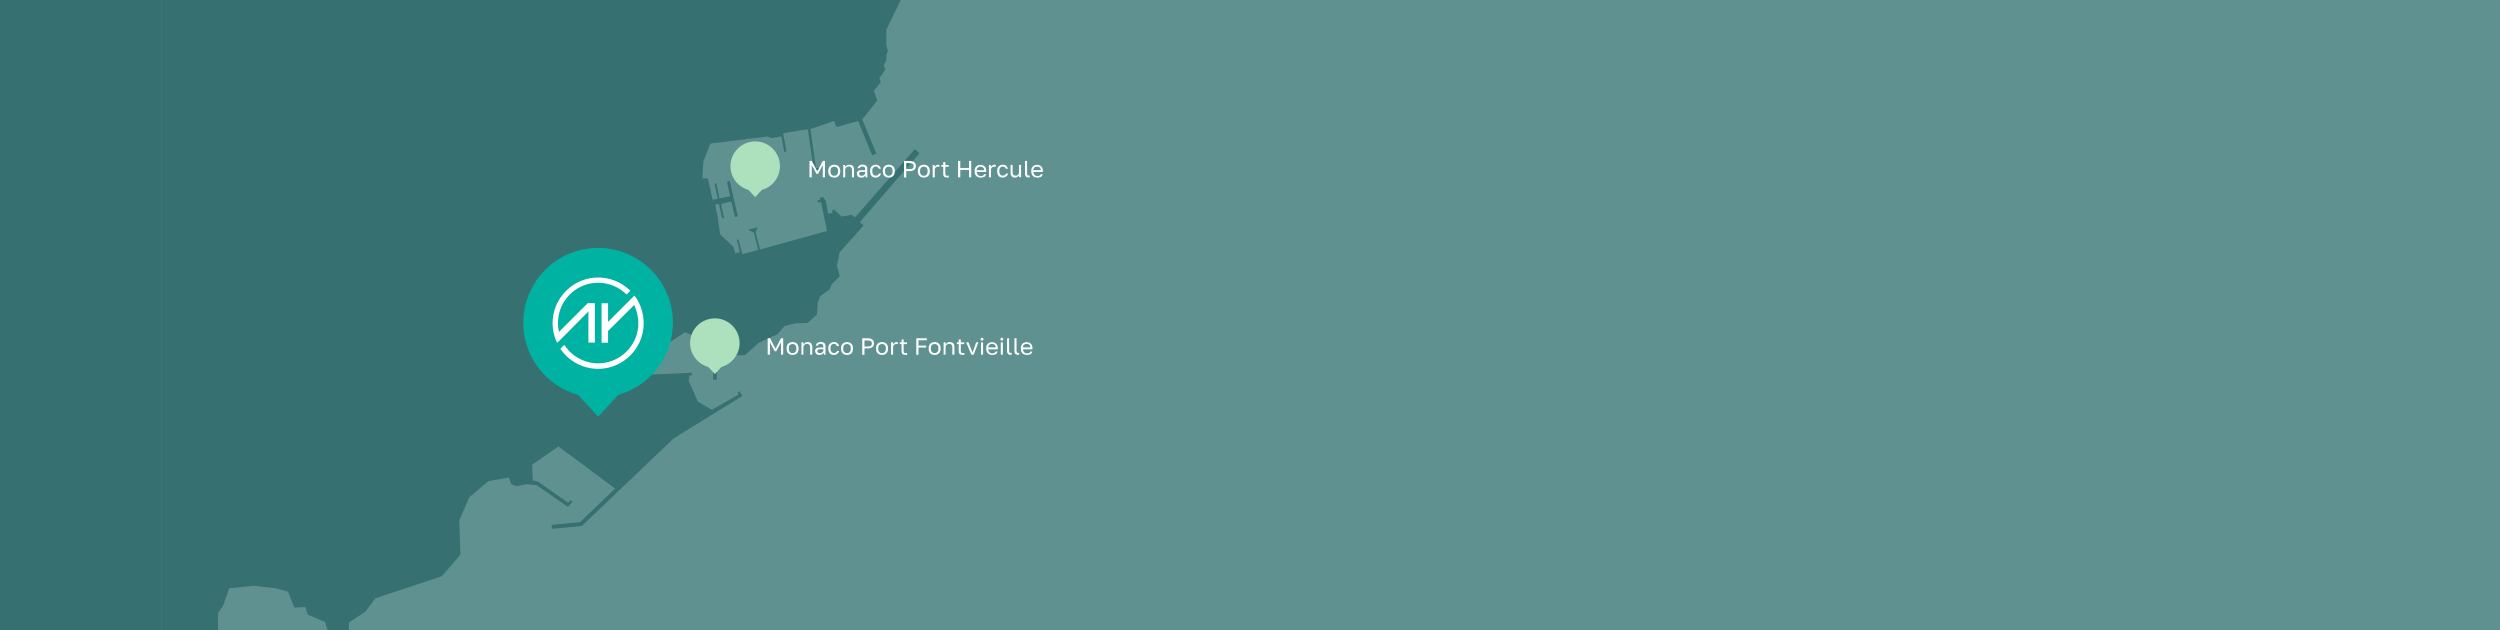 <?xml version="1.0" encoding="utf-8"?>
<!-- Generator: Adobe Illustrator 26.0.2, SVG Export Plug-In . SVG Version: 6.00 Build 0)  -->
<svg version="1.1" id="Layer_2_00000129175502027884199660000001520506098402546597_"
	 xmlns="http://www.w3.org/2000/svg" xmlns:xlink="http://www.w3.org/1999/xlink" x="0px" y="0px" viewBox="0 0 1920 484"
	 style="enable-background:new 0 0 1920 484;" xml:space="preserve">
<rect x="0" y="0" width="1920" height="484" fill="#333333" stroke="none"/>
<style type="text/css">
	.st0{clip-path:url(#SVGID_00000176761269938150231890000005439498900534671266_);}
	.st1{fill:#5F9190;}
	.st2{fill:#367070;}
	.st3{clip-path:url(#SVGID_00000093875908285220584150000002183193076664283822_);}
	.st4{fill:#ADE0BC;}
	.st5{enable-background:new    ;}
	.st6{fill:#FFFFFF;}
	.st7{fill:#00B2A1;}
</style>
<g id="Layer_1-2">
	<g>
		<defs>
			<rect id="SVGID_1_" width="1920" height="484"/>
		</defs>
		<clipPath id="SVGID_00000107566507058224942080000004114682063714948524_">
			<use xlink:href="#SVGID_1_"  style="overflow:visible;"/>
		</clipPath>
		<g style="clip-path:url(#SVGID_00000107566507058224942080000004114682063714948524_);">
			<rect class="st1" width="1920" height="484"/>
			<rect x="-189.8" y="-317.3" class="st2" width="313.5" height="801.3"/>
			<g>
				<defs>
					<rect id="SVGID_00000036217030677323290550000015732965841242457237_" x="10.3" y="-317.3" width="1227" height="801.3"/>
				</defs>
				<clipPath id="SVGID_00000124156971353738608890000016635232684405919131_">
					<use xlink:href="#SVGID_00000036217030677323290550000015732965841242457237_"  style="overflow:visible;"/>
				</clipPath>
				<g style="clip-path:url(#SVGID_00000124156971353738608890000016635232684405919131_);">
					<polygon class="st2" points="1029.7,-317.3 1007.7,-285.2 987.2,-271.9 979.8,-254.3 959.8,-238 939.3,-195.3 933.8,-193.8 
						931.4,-183.9 921.5,-175.5 920.3,-180.5 924.7,-187 920.3,-192.3 916.6,-189.9 914.6,-196 914.6,-199.5 907.4,-207.9 
						902,-207.9 888.4,-206.4 866.9,-196.8 862.5,-189.9 852.1,-182.7 827.9,-166.4 835.9,-107.9 816.5,-102.4 807.2,-105.2 
						790.8,-132.8 774.5,-122.2 778.8,-115.3 782.7,-117.5 783.5,-115.5 768.1,-104.2 766.9,-106.4 776.5,-113.3 768.4,-116.8 
						744.9,-99.2 748.9,-92.6 752.8,-95.3 754.1,-93.5 743.4,-85.9 742,-87.6 746.7,-90.8 742,-97.2 729.6,-91.8 721.2,-77.5 
						721.2,-66.9 727.6,-68.3 731.8,-72.8 733.6,-71.6 728.9,-66.4 722.4,-64.2 718.5,-58 718.5,-45.9 713.5,-34 706.1,-29.3 
						680.7,22.8 680.7,34.5 681.9,39.1 680.7,42.3 680.7,46.7 678.7,50 680,53.4 675.3,60.1 676.5,63 671.1,69.7 673.8,77.1 
						662.2,91.7 673,117.9 669.8,119.3 659,92.9 642.4,97.6 640.5,92.9 622.4,99.1 626.6,129 630.4,129 629.1,130.7 625,130.7 
						620.4,99.2 601.4,102.3 604,116.1 602.4,116.9 600.1,104.7 592.7,106.1 589.1,104.8 545.5,110.3 540.2,124 539.4,137 
						543.6,137 547.3,153.4 551.2,152.8 548.8,141.1 550.2,140.8 552.5,152.4 560.7,150.7 558.3,139.6 560.5,139 566.6,166.1 
						564.5,166.8 561.7,154.7 553.8,156.6 556,167.4 554.5,167.4 552.2,156.6 549.3,157.1 551,165.6 553.1,180.1 563.2,189.5 
						564.8,194.6 568.2,193.6 565.9,184.2 567.1,183.8 570.2,195.2 582.3,192 579,178.7 574.5,176.4 581.8,174.7 580.3,178.5 
						583.7,191.6 635.1,177.4 630.6,155.3 627.7,155.2 628.1,153.7 629.7,153.7 629.7,151.8 632.3,151.4 634.2,154.3 636,163.9 
						639.3,163.7 639.3,161.2 640.6,161 646.4,166.3 654.2,165 656.6,167 702.6,114.5 706.1,117.7 660.3,170.6 663.2,173.2 
						644.8,193.8 642.8,204.1 644.9,212.2 639,218 637,222.3 629.8,227.6 628,232.5 627.4,241.6 620.2,248 610.7,248.3 602.6,250.4 
						597.1,256.7 582.8,263.2 572,272.8 555.4,272.8 550.5,271.1 550.5,291.6 547.7,291.6 547.7,272.2 545.2,271.5 543.3,272.3 
						538.8,271.9 535.2,263.7 533.5,258.1 526,255.2 513.4,263.5 511.3,261.1 502.6,246.3 497,243 494.2,245.8 493,244.7 495,242.6 
						485.7,236.4 468.6,250.2 468.6,256.3 494.2,253.6 494.4,255.2 483.2,256.4 483.2,279.4 494.5,279.4 494.5,287.9 531.3,286.3 
						531.3,288.4 529.4,288.4 528.9,292.6 536.1,308.6 546.7,314.7 567.1,303.1 566.4,301.4 568.1,300.4 570.1,304.1 517.2,336.8 
						446.8,404 424,406.1 423.6,403.1 445.5,401 472.4,375.2 428.9,342.9 408.7,356.9 409.2,368.8 413.4,370 436.3,386.1 438.2,384 
						439.8,385.1 436.1,389.3 412.1,372.6 404.3,371.9 396.6,373.4 392.6,371.8 390.8,366.7 375,369.5 360.4,381.9 352.7,399.7 
						353.6,426 339.4,442.5 320.5,448.8 288.3,459.5 280.5,469.9 267.9,478.1 267.9,485.9 282.3,491.8 284.2,496.6 278.6,500.3 
						278.6,503.3 269.4,503.3 258.6,495.5 254.6,494.4 249.7,477.7 236.4,472.1 234.6,466.2 226,466.6 221.2,454.4 211.9,451.8 
						194.9,449.9 176,451.8 171.2,465.5 167.5,470.7 167.5,484 123.8,484 123.8,-317.3 					"/>
				</g>
			</g>
		</g>
	</g>
	<path class="st4" d="M599,127.1c-0.3-10.5-9-18.8-19.5-18.5s-18.8,9-18.5,19.5c0.2,8.6,6.1,15.6,13.9,17.8l5.1,5.5l5.1-5.6
		C593.3,143.7,599.2,136,599,127.1L599,127.1z"/>
	<path class="st4" d="M568,263c-0.3-10.5-9-18.8-19.5-18.5s-18.8,9-18.5,19.5c0.2,8.5,6.1,15.6,13.9,17.8l5.1,5.5l5.1-5.5
		C562.3,279.5,568.2,271.8,568,263L568,263z"/>
	<g class="st5">
		<path class="st6" d="M621.7,136.2v-12.6h1.8l4.2,8l4.2-8h1.7v12.6h-1.7v-9.5l-3.6,6.8H627l-3.6-6.8v9.5H621.7z"/>
		<path class="st6" d="M640.7,136.4c-0.8,0-1.6-0.2-2.3-0.5c-0.7-0.4-1.3-0.9-1.7-1.6c-0.4-0.7-0.6-1.6-0.6-2.7v-0.4
			c0-1,0.2-1.9,0.6-2.6c0.4-0.7,1-1.2,1.7-1.6c0.7-0.3,1.5-0.5,2.3-0.5c0.8,0,1.6,0.2,2.3,0.5c0.7,0.3,1.3,0.9,1.7,1.6
			c0.4,0.7,0.6,1.6,0.6,2.6v0.4c0,1.1-0.2,2-0.6,2.7c-0.4,0.7-1,1.3-1.7,1.6C642.3,136.3,641.6,136.4,640.7,136.4z M640.7,135
			c0.5,0,1-0.1,1.4-0.3s0.8-0.6,1.1-1.1c0.3-0.5,0.4-1.2,0.4-2v-0.4c0-0.8-0.1-1.4-0.4-1.9c-0.3-0.5-0.7-0.8-1.1-1
			c-0.5-0.2-0.9-0.3-1.4-0.3c-0.5,0-0.9,0.1-1.4,0.3c-0.5,0.2-0.8,0.6-1.1,1c-0.3,0.5-0.4,1.1-0.4,1.9v0.4c0,0.8,0.1,1.5,0.4,2
			c0.3,0.5,0.7,0.9,1.1,1.1S640.3,135,640.7,135z"/>
		<path class="st6" d="M647.6,136.2v-9.5h1.5v1.8c0.2-0.5,0.6-1,1.1-1.4c0.5-0.4,1.3-0.6,2.1-0.6c1.2,0,2.1,0.3,2.7,1
			c0.6,0.6,0.9,1.6,0.9,2.8v5.9h-1.6v-5.6c0-0.9-0.2-1.6-0.6-2c-0.4-0.5-1-0.7-1.9-0.7c-0.6,0-1.1,0.1-1.5,0.4s-0.7,0.6-0.9,1
			c-0.2,0.4-0.3,0.8-0.3,1.3v5.6H647.6z"/>
		<path class="st6" d="M661.4,136.4c-0.7,0-1.3-0.1-1.8-0.4c-0.5-0.3-0.9-0.6-1.1-1.1c-0.3-0.5-0.4-1-0.4-1.5c0-0.9,0.3-1.6,0.8-2.1
			c0.6-0.4,1.4-0.6,2.4-0.6h3.1v-0.6c0-0.8-0.2-1.4-0.5-1.7c-0.4-0.3-0.9-0.5-1.6-0.5c-0.7,0-1.2,0.1-1.5,0.4
			c-0.3,0.3-0.5,0.5-0.5,0.9h-1.6c0-0.5,0.2-1,0.5-1.4c0.3-0.4,0.7-0.7,1.3-1c0.5-0.2,1.2-0.4,1.9-0.4c0.8,0,1.4,0.1,2,0.4
			c0.6,0.2,1,0.6,1.3,1.1c0.3,0.5,0.4,1.2,0.4,2v3.9c0,0.5,0,0.9,0,1.3c0,0.4,0,0.7,0.1,1.1h-1.4c0-0.3-0.1-0.5-0.1-0.8
			c0-0.2,0-0.5,0-0.8c-0.3,0.5-0.7,0.9-1.2,1.3S662.2,136.4,661.4,136.4z M661.7,135c0.5,0,1-0.1,1.4-0.3c0.4-0.2,0.7-0.4,1-0.8
			c0.2-0.3,0.4-0.8,0.4-1.3V132h-2.8c-0.6,0-1.1,0.1-1.4,0.4c-0.3,0.2-0.5,0.6-0.5,1.1c0,0.4,0.2,0.8,0.5,1.1
			C660.5,134.8,661,135,661.7,135z"/>
		<path class="st6" d="M672.5,136.4c-0.8,0-1.6-0.2-2.2-0.5c-0.7-0.4-1.2-0.9-1.5-1.6s-0.6-1.6-0.6-2.7v-0.4c0-1,0.2-1.9,0.6-2.6
			c0.4-0.7,0.9-1.2,1.6-1.6c0.7-0.3,1.4-0.5,2.1-0.5c0.8,0,1.4,0.1,2,0.4c0.5,0.3,1,0.6,1.3,1.1s0.6,1,0.7,1.6h-1.6
			c-0.2-0.5-0.5-0.8-0.8-1.2c-0.3-0.3-0.9-0.5-1.5-0.5c-0.5,0-0.9,0.1-1.3,0.3c-0.4,0.2-0.7,0.6-1,1c-0.3,0.5-0.4,1.1-0.4,1.9v0.4
			c0,0.8,0.1,1.5,0.4,2c0.3,0.5,0.6,0.9,1,1.1c0.4,0.2,0.8,0.3,1.3,0.3c0.6,0,1.1-0.1,1.5-0.4c0.4-0.3,0.7-0.7,0.9-1.2h1.6
			c-0.1,0.6-0.4,1.2-0.8,1.6s-0.8,0.8-1.4,1.1C673.8,136.3,673.2,136.4,672.5,136.4z"/>
		<path class="st6" d="M682.6,136.4c-0.8,0-1.6-0.2-2.3-0.5c-0.7-0.4-1.3-0.9-1.7-1.6c-0.4-0.7-0.6-1.6-0.6-2.7v-0.4
			c0-1,0.2-1.9,0.6-2.6c0.4-0.7,1-1.2,1.7-1.6c0.7-0.3,1.5-0.5,2.3-0.5c0.8,0,1.6,0.2,2.3,0.5c0.7,0.3,1.3,0.9,1.7,1.6
			c0.4,0.7,0.6,1.6,0.6,2.6v0.4c0,1.1-0.2,2-0.6,2.7c-0.4,0.7-1,1.3-1.7,1.6C684.2,136.3,683.4,136.4,682.6,136.4z M682.6,135
			c0.5,0,1-0.1,1.4-0.3s0.8-0.6,1.1-1.1c0.3-0.5,0.4-1.2,0.4-2v-0.4c0-0.8-0.1-1.4-0.4-1.9c-0.3-0.5-0.7-0.8-1.1-1
			c-0.5-0.2-0.9-0.3-1.4-0.3c-0.5,0-0.9,0.1-1.4,0.3c-0.5,0.2-0.8,0.6-1.1,1c-0.3,0.5-0.4,1.1-0.4,1.9v0.4c0,0.8,0.1,1.5,0.4,2
			c0.3,0.5,0.7,0.9,1.1,1.1S682.1,135,682.6,135z"/>
	</g>
	<g class="st5">
		<path class="st6" d="M694.3,136.2v-12.6h4.3c1.1,0,2,0.2,2.7,0.5c0.7,0.3,1.2,0.8,1.6,1.4c0.3,0.6,0.5,1.3,0.5,2
			c0,0.7-0.2,1.4-0.5,2c-0.3,0.6-0.9,1-1.6,1.4c-0.7,0.3-1.6,0.5-2.7,0.5H696v4.9H694.3z M696,129.9h2.5c1.2,0,2-0.2,2.5-0.6
			c0.5-0.4,0.7-1,0.7-1.7c0-0.7-0.2-1.3-0.7-1.7c-0.5-0.4-1.3-0.6-2.5-0.6H696V129.9z"/>
	</g>
	<g class="st5">
		<path class="st6" d="M709.5,136.4c-0.8,0-1.6-0.2-2.3-0.5c-0.7-0.4-1.3-0.9-1.7-1.6c-0.4-0.7-0.6-1.6-0.6-2.7v-0.4
			c0-1,0.2-1.9,0.6-2.6c0.4-0.7,1-1.2,1.7-1.6c0.7-0.3,1.5-0.5,2.3-0.5c0.8,0,1.6,0.2,2.3,0.5c0.7,0.3,1.3,0.9,1.7,1.6
			c0.4,0.7,0.6,1.6,0.6,2.6v0.4c0,1.1-0.2,2-0.6,2.7c-0.4,0.7-1,1.3-1.7,1.6C711.1,136.3,710.3,136.4,709.5,136.4z M709.5,135
			c0.5,0,1-0.1,1.4-0.3s0.8-0.6,1.1-1.1c0.3-0.5,0.4-1.2,0.4-2v-0.4c0-0.8-0.1-1.4-0.4-1.9c-0.3-0.5-0.7-0.8-1.1-1
			c-0.5-0.2-0.9-0.3-1.4-0.3c-0.5,0-0.9,0.1-1.4,0.3c-0.5,0.2-0.8,0.6-1.1,1c-0.3,0.5-0.4,1.1-0.4,1.9v0.4c0,0.8,0.1,1.5,0.4,2
			c0.3,0.5,0.7,0.9,1.1,1.1S709,135,709.5,135z"/>
	</g>
	<g class="st5">
		<path class="st6" d="M716.3,136.2v-9.5h1.5v1.8c0.1-0.4,0.3-0.7,0.6-1c0.3-0.3,0.6-0.5,0.9-0.7c0.4-0.2,0.8-0.3,1.2-0.3
			c0.2,0,0.4,0,0.6,0c0.1,0,0.3,0.1,0.4,0.1v1.5c-0.2-0.1-0.3-0.1-0.5-0.1c-0.2,0-0.4,0-0.6,0c-0.5,0-0.9,0.1-1.3,0.3
			c-0.4,0.2-0.7,0.5-0.9,0.9c-0.2,0.4-0.3,0.9-0.3,1.4v5.6H716.3z"/>
	</g>
	<g class="st5">
		<path class="st6" d="M727.2,136.3c-0.7,0-1.2-0.1-1.6-0.3c-0.4-0.2-0.7-0.5-0.9-0.9c-0.2-0.4-0.3-0.9-0.3-1.6v-5.4h-1.4v-1.4h1.4
			v-2.2h1.6v2.2h2.6v1.4h-2.6v5.3c0,0.5,0.1,0.9,0.3,1.2c0.2,0.2,0.7,0.4,1.3,0.4c0.4,0,0.7,0,1.1-0.1v1.4c-0.2,0-0.5,0-0.7,0.1
			C727.8,136.3,727.5,136.3,727.2,136.3z"/>
		<path class="st6" d="M735.8,136.2v-12.6h1.7v5.4h6.7v-5.4h1.7v12.6h-1.7v-5.7h-6.7v5.7H735.8z"/>
		<path class="st6" d="M753.1,136.4c-0.8,0-1.6-0.2-2.3-0.5c-0.7-0.3-1.3-0.9-1.7-1.6c-0.4-0.7-0.6-1.6-0.6-2.7v-0.4
			c0-1.1,0.2-1.9,0.6-2.6c0.4-0.7,0.9-1.2,1.6-1.5c0.7-0.3,1.4-0.5,2.2-0.5c1.4,0,2.5,0.4,3.3,1.2c0.8,0.8,1.2,1.9,1.2,3.3v1h-7.2
			c0,0.7,0.2,1.3,0.5,1.8c0.3,0.4,0.7,0.8,1.2,1c0.5,0.2,0.9,0.3,1.4,0.3c0.7,0,1.3-0.1,1.7-0.4c0.4-0.2,0.7-0.6,0.8-1h1.5
			c-0.2,0.9-0.7,1.6-1.4,2.1C754.9,136.2,754.1,136.4,753.1,136.4z M753,128c-0.5,0-1,0.1-1.4,0.3c-0.4,0.2-0.8,0.5-1.1,0.9
			c-0.3,0.4-0.4,0.9-0.4,1.5h5.7c0-0.7-0.1-1.2-0.4-1.6c-0.3-0.4-0.6-0.7-1-0.8S753.5,128,753,128z"/>
	</g>
	<g class="st5">
		<path class="st6" d="M759.5,136.2v-9.5h1.5v1.8c0.1-0.4,0.3-0.7,0.6-1c0.3-0.3,0.6-0.5,0.9-0.7c0.4-0.2,0.8-0.3,1.2-0.3
			c0.2,0,0.4,0,0.6,0c0.1,0,0.3,0.1,0.4,0.1v1.5c-0.2-0.1-0.3-0.1-0.5-0.1c-0.2,0-0.4,0-0.6,0c-0.5,0-0.9,0.1-1.3,0.3
			c-0.4,0.2-0.7,0.5-0.9,0.9c-0.2,0.4-0.3,0.9-0.3,1.4v5.6H759.5z"/>
	</g>
	<g class="st5">
		<path class="st6" d="M770.1,136.4c-0.8,0-1.6-0.2-2.2-0.5c-0.7-0.4-1.2-0.9-1.5-1.6s-0.6-1.6-0.6-2.7v-0.4c0-1,0.2-1.9,0.6-2.6
			c0.4-0.7,0.9-1.2,1.6-1.6c0.7-0.3,1.4-0.5,2.1-0.5c0.8,0,1.4,0.1,2,0.4c0.5,0.3,1,0.6,1.3,1.1s0.6,1,0.7,1.6h-1.6
			c-0.2-0.5-0.5-0.8-0.8-1.2c-0.3-0.3-0.9-0.5-1.5-0.5c-0.5,0-0.9,0.1-1.3,0.3c-0.4,0.2-0.7,0.6-1,1c-0.3,0.5-0.4,1.1-0.4,1.9v0.4
			c0,0.8,0.1,1.5,0.4,2c0.3,0.5,0.6,0.9,1,1.1c0.4,0.2,0.8,0.3,1.3,0.3c0.6,0,1.1-0.1,1.5-0.4c0.4-0.3,0.7-0.7,0.9-1.2h1.6
			c-0.1,0.6-0.4,1.2-0.8,1.6s-0.8,0.8-1.4,1.1C771.3,136.3,770.7,136.4,770.1,136.4z"/>
		<path class="st6" d="M779.6,136.4c-1.2,0-2-0.3-2.6-1c-0.6-0.7-0.9-1.7-0.9-3.1v-5.7h1.6v5.6c0,0.9,0.2,1.6,0.5,2s1,0.7,1.8,0.7
			c0.6,0,1.1-0.1,1.5-0.4c0.4-0.3,0.7-0.6,0.8-1c0.2-0.4,0.3-0.8,0.3-1.3v-5.6h1.6v9.5h-1.5v-1.8c-0.2,0.5-0.6,1-1.1,1.4
			C781,136.2,780.4,136.4,779.6,136.4z"/>
	</g>
	<g class="st5">
		<path class="st6" d="M790,136.3c-0.7,0-1.2-0.1-1.6-0.3s-0.7-0.5-0.9-1s-0.3-1-0.3-1.8v-9.6h1.6v9.6c0,0.6,0.1,1,0.3,1.3
			c0.2,0.2,0.6,0.3,1.1,0.3c0.1,0,0.2,0,0.3,0c0.1,0,0.2,0,0.3,0v1.4c-0.1,0-0.1,0-0.2,0c-0.1,0-0.2,0-0.3,0
			C790.1,136.3,790,136.3,790,136.3z"/>
	</g>
	<g class="st5">
		<path class="st6" d="M796.6,136.4c-0.8,0-1.6-0.2-2.3-0.5c-0.7-0.3-1.3-0.9-1.7-1.6c-0.4-0.7-0.6-1.6-0.6-2.7v-0.4
			c0-1.1,0.2-1.9,0.6-2.6c0.4-0.7,0.9-1.2,1.6-1.5s1.4-0.5,2.2-0.5c1.4,0,2.5,0.4,3.3,1.2c0.8,0.8,1.2,1.9,1.2,3.3v1h-7.2
			c0,0.7,0.2,1.3,0.5,1.8c0.3,0.4,0.7,0.8,1.2,1c0.5,0.2,0.9,0.3,1.4,0.3c0.7,0,1.3-0.1,1.7-0.4c0.4-0.2,0.7-0.6,0.8-1h1.5
			c-0.2,0.9-0.7,1.6-1.4,2.1C798.5,136.2,797.6,136.4,796.6,136.4z M796.5,128c-0.5,0-1,0.1-1.4,0.3c-0.4,0.2-0.8,0.5-1.1,0.9
			c-0.3,0.4-0.4,0.9-0.4,1.5h5.7c0-0.7-0.1-1.2-0.4-1.6c-0.3-0.4-0.6-0.7-1-0.8S797,128,796.5,128z"/>
	</g>
	<g class="st5">
		<path class="st6" d="M589.6,272.4v-12.6h1.8l4.2,8l4.2-8h1.7v12.6h-1.7v-9.5l-3.6,6.8h-1.3l-3.6-6.8v9.5H589.6z"/>
		<path class="st6" d="M608.7,272.6c-0.8,0-1.6-0.2-2.3-0.5c-0.7-0.4-1.3-0.9-1.7-1.6c-0.4-0.7-0.6-1.6-0.6-2.7v-0.4
			c0-1,0.2-1.9,0.6-2.6c0.4-0.7,1-1.2,1.7-1.6c0.7-0.3,1.5-0.5,2.3-0.5c0.8,0,1.6,0.2,2.3,0.5c0.7,0.3,1.3,0.9,1.7,1.6
			s0.6,1.6,0.6,2.6v0.4c0,1.1-0.2,2-0.6,2.7s-1,1.3-1.7,1.6C610.2,272.4,609.5,272.6,608.7,272.6z M608.7,271.2c0.5,0,1-0.1,1.4-0.3
			s0.8-0.6,1.1-1.1s0.4-1.2,0.4-2v-0.4c0-0.8-0.1-1.4-0.4-1.9c-0.3-0.5-0.7-0.8-1.1-1c-0.5-0.2-0.9-0.3-1.4-0.3
			c-0.5,0-0.9,0.1-1.4,0.3c-0.5,0.2-0.8,0.6-1.1,1c-0.3,0.5-0.4,1.1-0.4,1.9v0.4c0,0.8,0.1,1.5,0.4,2c0.3,0.5,0.7,0.9,1.1,1.1
			S608.2,271.2,608.7,271.2z"/>
		<path class="st6" d="M615.5,272.4v-9.5h1.5v1.8c0.2-0.5,0.6-1,1.1-1.4c0.5-0.4,1.3-0.6,2.1-0.6c1.2,0,2.1,0.3,2.7,1
			c0.6,0.6,0.9,1.6,0.9,2.8v5.9h-1.6v-5.6c0-0.9-0.2-1.6-0.6-2s-1-0.7-1.9-0.7c-0.6,0-1.1,0.1-1.5,0.4c-0.4,0.3-0.7,0.6-0.9,1
			c-0.2,0.4-0.3,0.8-0.3,1.3v5.6H615.5z"/>
		<path class="st6" d="M629.3,272.6c-0.7,0-1.3-0.1-1.8-0.4s-0.9-0.6-1.1-1.1c-0.3-0.5-0.4-1-0.4-1.5c0-0.9,0.3-1.6,0.8-2.1
			c0.6-0.4,1.4-0.6,2.4-0.6h3.1v-0.6c0-0.8-0.2-1.4-0.5-1.7c-0.4-0.3-0.9-0.5-1.6-0.5c-0.7,0-1.2,0.1-1.5,0.4
			c-0.3,0.3-0.5,0.5-0.5,0.9h-1.6c0-0.5,0.2-1,0.5-1.4c0.3-0.4,0.7-0.7,1.3-1c0.5-0.2,1.2-0.4,1.9-0.4c0.8,0,1.4,0.1,2,0.4
			c0.6,0.2,1,0.6,1.3,1.1c0.3,0.5,0.4,1.2,0.4,2v3.9c0,0.5,0,0.9,0,1.3c0,0.4,0,0.7,0.1,1.1h-1.4c0-0.3-0.1-0.5-0.1-0.8
			c0-0.2,0-0.5,0-0.8c-0.3,0.5-0.7,0.9-1.2,1.3C630.8,272.4,630.1,272.6,629.3,272.6z M629.6,271.2c0.5,0,1-0.1,1.4-0.3
			c0.4-0.2,0.7-0.4,1-0.8c0.2-0.3,0.4-0.8,0.4-1.3v-0.6h-2.8c-0.6,0-1.1,0.1-1.4,0.4c-0.3,0.2-0.5,0.6-0.5,1.1
			c0,0.4,0.2,0.8,0.5,1.1C628.4,271,628.9,271.2,629.6,271.2z"/>
		<path class="st6" d="M640.4,272.6c-0.8,0-1.6-0.2-2.2-0.5c-0.7-0.4-1.2-0.9-1.5-1.6s-0.6-1.6-0.6-2.7v-0.4c0-1,0.2-1.9,0.6-2.6
			s0.9-1.2,1.6-1.6c0.7-0.3,1.4-0.5,2.1-0.5c0.8,0,1.4,0.1,2,0.4c0.5,0.3,1,0.6,1.3,1.1s0.6,1,0.7,1.6h-1.6
			c-0.2-0.5-0.5-0.8-0.8-1.2c-0.3-0.3-0.9-0.5-1.5-0.5c-0.5,0-0.9,0.1-1.3,0.3c-0.4,0.2-0.7,0.6-1,1c-0.3,0.5-0.4,1.1-0.4,1.9v0.4
			c0,0.8,0.1,1.5,0.4,2c0.3,0.5,0.6,0.9,1,1.1c0.4,0.2,0.8,0.3,1.3,0.3c0.6,0,1.1-0.1,1.5-0.4s0.7-0.7,0.9-1.2h1.6
			c-0.1,0.6-0.4,1.2-0.8,1.6s-0.8,0.8-1.4,1.1C641.7,272.5,641.1,272.6,640.4,272.6z"/>
		<path class="st6" d="M650.5,272.6c-0.8,0-1.6-0.2-2.3-0.5c-0.7-0.4-1.3-0.9-1.7-1.6c-0.4-0.7-0.6-1.6-0.6-2.7v-0.4
			c0-1,0.2-1.9,0.6-2.6c0.4-0.7,1-1.2,1.7-1.6c0.7-0.3,1.5-0.5,2.3-0.5c0.8,0,1.6,0.2,2.3,0.5c0.7,0.3,1.3,0.9,1.7,1.6
			s0.6,1.6,0.6,2.6v0.4c0,1.1-0.2,2-0.6,2.7s-1,1.3-1.7,1.6C652.1,272.4,651.3,272.6,650.5,272.6z M650.5,271.2c0.5,0,1-0.1,1.4-0.3
			s0.8-0.6,1.1-1.1s0.4-1.2,0.4-2v-0.4c0-0.8-0.1-1.4-0.4-1.9c-0.3-0.5-0.7-0.8-1.1-1c-0.5-0.2-0.9-0.3-1.4-0.3
			c-0.5,0-0.9,0.1-1.4,0.3c-0.5,0.2-0.8,0.6-1.1,1c-0.3,0.5-0.4,1.1-0.4,1.9v0.4c0,0.8,0.1,1.5,0.4,2c0.3,0.5,0.7,0.9,1.1,1.1
			S650,271.2,650.5,271.2z"/>
	</g>
	<g class="st5">
		<path class="st6" d="M662.2,272.4v-12.6h4.3c1.1,0,2,0.2,2.7,0.5c0.7,0.3,1.2,0.8,1.6,1.4c0.3,0.6,0.5,1.3,0.5,2
			c0,0.7-0.2,1.4-0.5,2c-0.3,0.6-0.9,1-1.6,1.4c-0.7,0.3-1.6,0.5-2.7,0.5h-2.6v4.9H662.2z M663.9,266.1h2.5c1.2,0,2-0.2,2.5-0.6
			c0.5-0.4,0.7-1,0.7-1.7c0-0.7-0.2-1.3-0.7-1.7c-0.5-0.4-1.3-0.6-2.5-0.6h-2.5V266.1z"/>
	</g>
	<g class="st5">
		<path class="st6" d="M677.4,272.6c-0.8,0-1.6-0.2-2.3-0.5c-0.7-0.4-1.3-0.9-1.7-1.6c-0.4-0.7-0.6-1.6-0.6-2.7v-0.4
			c0-1,0.2-1.9,0.6-2.6c0.4-0.7,1-1.2,1.7-1.6c0.7-0.3,1.5-0.5,2.3-0.5c0.8,0,1.6,0.2,2.3,0.5c0.7,0.3,1.3,0.9,1.7,1.6
			c0.4,0.7,0.6,1.6,0.6,2.6v0.4c0,1.1-0.2,2-0.6,2.7c-0.4,0.7-1,1.3-1.7,1.6C679,272.4,678.2,272.6,677.4,272.6z M677.4,271.2
			c0.5,0,1-0.1,1.4-0.3s0.8-0.6,1.1-1.1c0.3-0.5,0.4-1.2,0.4-2v-0.4c0-0.8-0.1-1.4-0.4-1.9c-0.3-0.5-0.7-0.8-1.1-1
			c-0.5-0.2-0.9-0.3-1.4-0.3c-0.5,0-0.9,0.1-1.4,0.3c-0.5,0.2-0.8,0.6-1.1,1c-0.3,0.5-0.4,1.1-0.4,1.9v0.4c0,0.8,0.1,1.5,0.4,2
			c0.3,0.5,0.7,0.9,1.1,1.1S676.9,271.2,677.4,271.2z"/>
	</g>
	<g class="st5">
		<path class="st6" d="M684.3,272.4v-9.5h1.5v1.8c0.1-0.4,0.3-0.7,0.6-1c0.3-0.3,0.6-0.5,0.9-0.7c0.4-0.2,0.8-0.3,1.2-0.3
			c0.2,0,0.4,0,0.6,0c0.1,0,0.3,0.1,0.4,0.1v1.5c-0.2-0.1-0.3-0.1-0.5-0.1c-0.2,0-0.4,0-0.6,0c-0.5,0-0.9,0.1-1.3,0.3
			c-0.4,0.2-0.7,0.5-0.9,0.9c-0.2,0.4-0.3,0.9-0.3,1.4v5.6H684.3z"/>
	</g>
	<g class="st5">
		<path class="st6" d="M695.2,272.5c-0.7,0-1.2-0.1-1.6-0.3c-0.4-0.2-0.7-0.5-0.9-0.9c-0.2-0.4-0.3-0.9-0.3-1.6v-5.4h-1.4v-1.4h1.4
			v-2.2h1.6v2.2h2.6v1.4h-2.6v5.3c0,0.5,0.1,0.9,0.3,1.2c0.2,0.2,0.7,0.4,1.3,0.4c0.4,0,0.7,0,1.1-0.1v1.4c-0.2,0-0.5,0-0.7,0.1
			C695.7,272.5,695.4,272.5,695.2,272.5z"/>
	</g>
	<g class="st5">
		<path class="st6" d="M703.7,272.4v-12.6h8.1v1.5h-6.4v4.1h5.9v1.5h-5.9v5.6H703.7z"/>
	</g>
	<g class="st5">
		<path class="st6" d="M717.8,272.6c-0.8,0-1.6-0.2-2.3-0.5c-0.7-0.4-1.3-0.9-1.7-1.6c-0.4-0.7-0.6-1.6-0.6-2.7v-0.4
			c0-1,0.2-1.9,0.6-2.6c0.4-0.7,1-1.2,1.7-1.6c0.7-0.3,1.5-0.5,2.3-0.5c0.8,0,1.6,0.2,2.3,0.5c0.7,0.3,1.3,0.9,1.7,1.6
			c0.4,0.7,0.6,1.6,0.6,2.6v0.4c0,1.1-0.2,2-0.6,2.7c-0.4,0.7-1,1.3-1.7,1.6C719.4,272.4,718.6,272.6,717.8,272.6z M717.8,271.2
			c0.5,0,1-0.1,1.4-0.3s0.8-0.6,1.1-1.1c0.3-0.5,0.4-1.2,0.4-2v-0.4c0-0.8-0.1-1.4-0.4-1.9c-0.3-0.5-0.7-0.8-1.1-1
			c-0.5-0.2-0.9-0.3-1.4-0.3c-0.5,0-0.9,0.1-1.4,0.3c-0.5,0.2-0.8,0.6-1.1,1c-0.3,0.5-0.4,1.1-0.4,1.9v0.4c0,0.8,0.1,1.5,0.4,2
			c0.3,0.5,0.7,0.9,1.1,1.1S717.4,271.2,717.8,271.2z"/>
	</g>
	<g class="st5">
		<path class="st6" d="M724.7,272.4v-9.5h1.5v1.8c0.2-0.5,0.6-1,1.1-1.4c0.5-0.4,1.3-0.6,2.1-0.6c1.2,0,2.1,0.3,2.7,1
			c0.6,0.6,0.9,1.6,0.9,2.8v5.9h-1.6v-5.6c0-0.9-0.2-1.6-0.6-2c-0.4-0.5-1-0.7-1.9-0.7c-0.6,0-1.1,0.1-1.5,0.4s-0.7,0.6-0.9,1
			c-0.2,0.4-0.3,0.8-0.3,1.3v5.6H724.7z"/>
	</g>
	<g class="st5">
		<path class="st6" d="M739.1,272.5c-0.7,0-1.2-0.1-1.6-0.3c-0.4-0.2-0.7-0.5-0.9-0.9c-0.2-0.4-0.3-0.9-0.3-1.6v-5.4h-1.4v-1.4h1.4
			v-2.2h1.6v2.2h2.6v1.4h-2.6v5.3c0,0.5,0.1,0.9,0.3,1.2c0.2,0.2,0.7,0.4,1.3,0.4c0.4,0,0.7,0,1.1-0.1v1.4c-0.2,0-0.5,0-0.7,0.1
			C739.6,272.5,739.3,272.5,739.1,272.5z"/>
	</g>
	<g class="st5">
		<path class="st6" d="M746,272.4l-4-9.5h1.8l3.1,7.9l2.8-7.9h1.7l-3.6,9.5H746z"/>
		<path class="st6" d="M754.2,261.6c-0.3,0-0.6-0.1-0.8-0.3c-0.2-0.2-0.3-0.5-0.3-0.8s0.1-0.6,0.3-0.8c0.2-0.2,0.5-0.3,0.8-0.3
			c0.3,0,0.6,0.1,0.8,0.3c0.2,0.2,0.3,0.5,0.3,0.8s-0.1,0.6-0.3,0.8C754.7,261.5,754.5,261.6,754.2,261.6z M753.4,272.4v-9.5h1.6
			v9.5H753.4z"/>
		<path class="st6" d="M762,272.6c-0.8,0-1.6-0.2-2.3-0.5c-0.7-0.3-1.3-0.9-1.7-1.6c-0.4-0.7-0.6-1.6-0.6-2.7v-0.4
			c0-1.1,0.2-1.9,0.6-2.6c0.4-0.7,0.9-1.2,1.6-1.5c0.7-0.3,1.4-0.5,2.2-0.5c1.4,0,2.5,0.4,3.3,1.2c0.8,0.8,1.2,1.9,1.2,3.3v1H759
			c0,0.7,0.2,1.3,0.5,1.8c0.3,0.4,0.7,0.8,1.2,1c0.5,0.2,0.9,0.3,1.4,0.3c0.7,0,1.3-0.1,1.7-0.4c0.4-0.2,0.7-0.6,0.8-1h1.5
			c-0.2,0.9-0.7,1.6-1.4,2.1C763.9,272.4,763,272.6,762,272.6z M761.9,264.1c-0.5,0-1,0.1-1.4,0.3c-0.4,0.2-0.8,0.5-1.1,0.9
			c-0.3,0.4-0.4,0.9-0.4,1.5h5.7c0-0.7-0.1-1.2-0.4-1.6c-0.3-0.4-0.6-0.7-1-0.8S762.4,264.1,761.9,264.1z"/>
		<path class="st6" d="M769.4,261.6c-0.3,0-0.6-0.1-0.8-0.3c-0.2-0.2-0.3-0.5-0.3-0.8s0.1-0.6,0.3-0.8c0.2-0.2,0.5-0.3,0.8-0.3
			c0.3,0,0.6,0.1,0.8,0.3c0.2,0.2,0.3,0.5,0.3,0.8s-0.1,0.6-0.3,0.8C770,261.5,769.7,261.6,769.4,261.6z M768.6,272.4v-9.5h1.6v9.5
			H768.6z"/>
		<path class="st6" d="M776.2,272.5c-0.7,0-1.2-0.1-1.6-0.3s-0.7-0.5-0.9-1s-0.3-1-0.3-1.8v-9.6h1.6v9.6c0,0.6,0.1,1,0.3,1.3
			c0.2,0.2,0.6,0.3,1.1,0.3c0.1,0,0.2,0,0.3,0c0.1,0,0.2,0,0.3,0v1.4c-0.1,0-0.1,0-0.2,0c-0.1,0-0.2,0-0.3,0
			C776.3,272.5,776.2,272.5,776.2,272.5z"/>
	</g>
	<g class="st5">
		<path class="st6" d="M781.9,272.5c-0.7,0-1.2-0.1-1.6-0.3s-0.7-0.5-0.9-1s-0.3-1-0.3-1.8v-9.6h1.6v9.6c0,0.6,0.1,1,0.3,1.3
			c0.2,0.2,0.6,0.3,1.1,0.3c0.1,0,0.2,0,0.3,0c0.1,0,0.2,0,0.3,0v1.4c-0.1,0-0.1,0-0.2,0c-0.1,0-0.2,0-0.3,0
			C782.1,272.5,782,272.5,781.9,272.5z"/>
	</g>
	<g class="st5">
		<path class="st6" d="M788.6,272.6c-0.8,0-1.6-0.2-2.3-0.5c-0.7-0.3-1.3-0.9-1.7-1.6c-0.4-0.7-0.6-1.6-0.6-2.7v-0.4
			c0-1.1,0.2-1.9,0.6-2.6c0.4-0.7,0.9-1.2,1.6-1.5c0.7-0.3,1.4-0.5,2.2-0.5c1.4,0,2.5,0.4,3.3,1.2c0.8,0.8,1.2,1.9,1.2,3.3v1h-7.2
			c0,0.7,0.2,1.3,0.5,1.8c0.3,0.4,0.7,0.8,1.2,1c0.5,0.2,0.9,0.3,1.4,0.3c0.7,0,1.3-0.1,1.7-0.4c0.4-0.2,0.7-0.6,0.8-1h1.5
			c-0.2,0.9-0.7,1.6-1.4,2.1C790.5,272.4,789.6,272.6,788.6,272.6z M788.5,264.1c-0.5,0-1,0.1-1.4,0.3c-0.4,0.2-0.8,0.5-1.1,0.9
			c-0.3,0.4-0.4,0.9-0.4,1.5h5.7c0-0.7-0.1-1.2-0.4-1.6c-0.3-0.4-0.6-0.7-1-0.8S789,264.1,788.5,264.1z"/>
	</g>
	<g>
		<path class="st7" d="M516.8,246.3c-0.9-31.7-27.3-56.7-59-55.9s-56.7,27.3-55.9,59.1c0.7,25.8,18.4,47.2,42.1,53.8l15.4,16.7
			l15.5-16.8C499.6,296.3,517.5,273.3,516.8,246.3L516.8,246.3z"/>
		<path class="st6" d="M487.5,227.2c-0.1-0.1-0.3-0.2-0.5,0l-4.7,4.7l-0.8,0.8l-14.5,14.5v-14c0-0.2-0.1-0.3-0.3-0.3h-4.4
			c-0.2,0-0.3,0.1-0.3,0.3v29.7c0,0.2,0.1,0.3,0.3,0.3h4.4c0.2,0,0.3-0.1,0.3-0.3v-8.7l20-19.9c2.5,5.1,3.7,10.9,3.1,17
			c-1.4,14.2-12.7,25.7-26.9,27.5c-12.3,1.5-23.4-4.3-29.6-13.7c-0.1-0.2-0.3-0.2-0.5,0l-2.4,2.4c-0.3,0.3-0.3,0.4-0.2,0.6
			c6.9,10,19,16.3,32.3,15c16.5-1.6,29.8-14.9,31.4-31.4C495,242.3,492.4,233.9,487.5,227.2L487.5,227.2L487.5,227.2z M451.9,239.2
			v23.6c0,0.2,0.1,0.3,0.3,0.3h4.4c0.2,0,0.3-0.1,0.3-0.3v-29.7c0-0.2-0.1-0.3-0.3-0.3h-5.1l-0.2,0.1l-22,22c-0.7-2.9-0.9-5.9-0.7-9
			c1-15,13-27.3,27.9-28.6c9.5-0.9,18.3,2.6,24.5,8.7c0.1,0.1,0.3,0.1,0.4,0l2.5-2.5c0.1-0.1,0.1-0.3,0-0.4
			c-6.9-6.7-16.4-10.6-26.9-9.9c-17.2,1.1-31.2,15.1-32.5,32.3c-0.5,6.3,0.7,12.2,3.2,17.5c0.1,0.2,0.4,0.2,0.5,0.1l4.4-4.4
			L451.9,239.2L451.9,239.2L451.9,239.2z"/>
	</g>
</g>
</svg>
